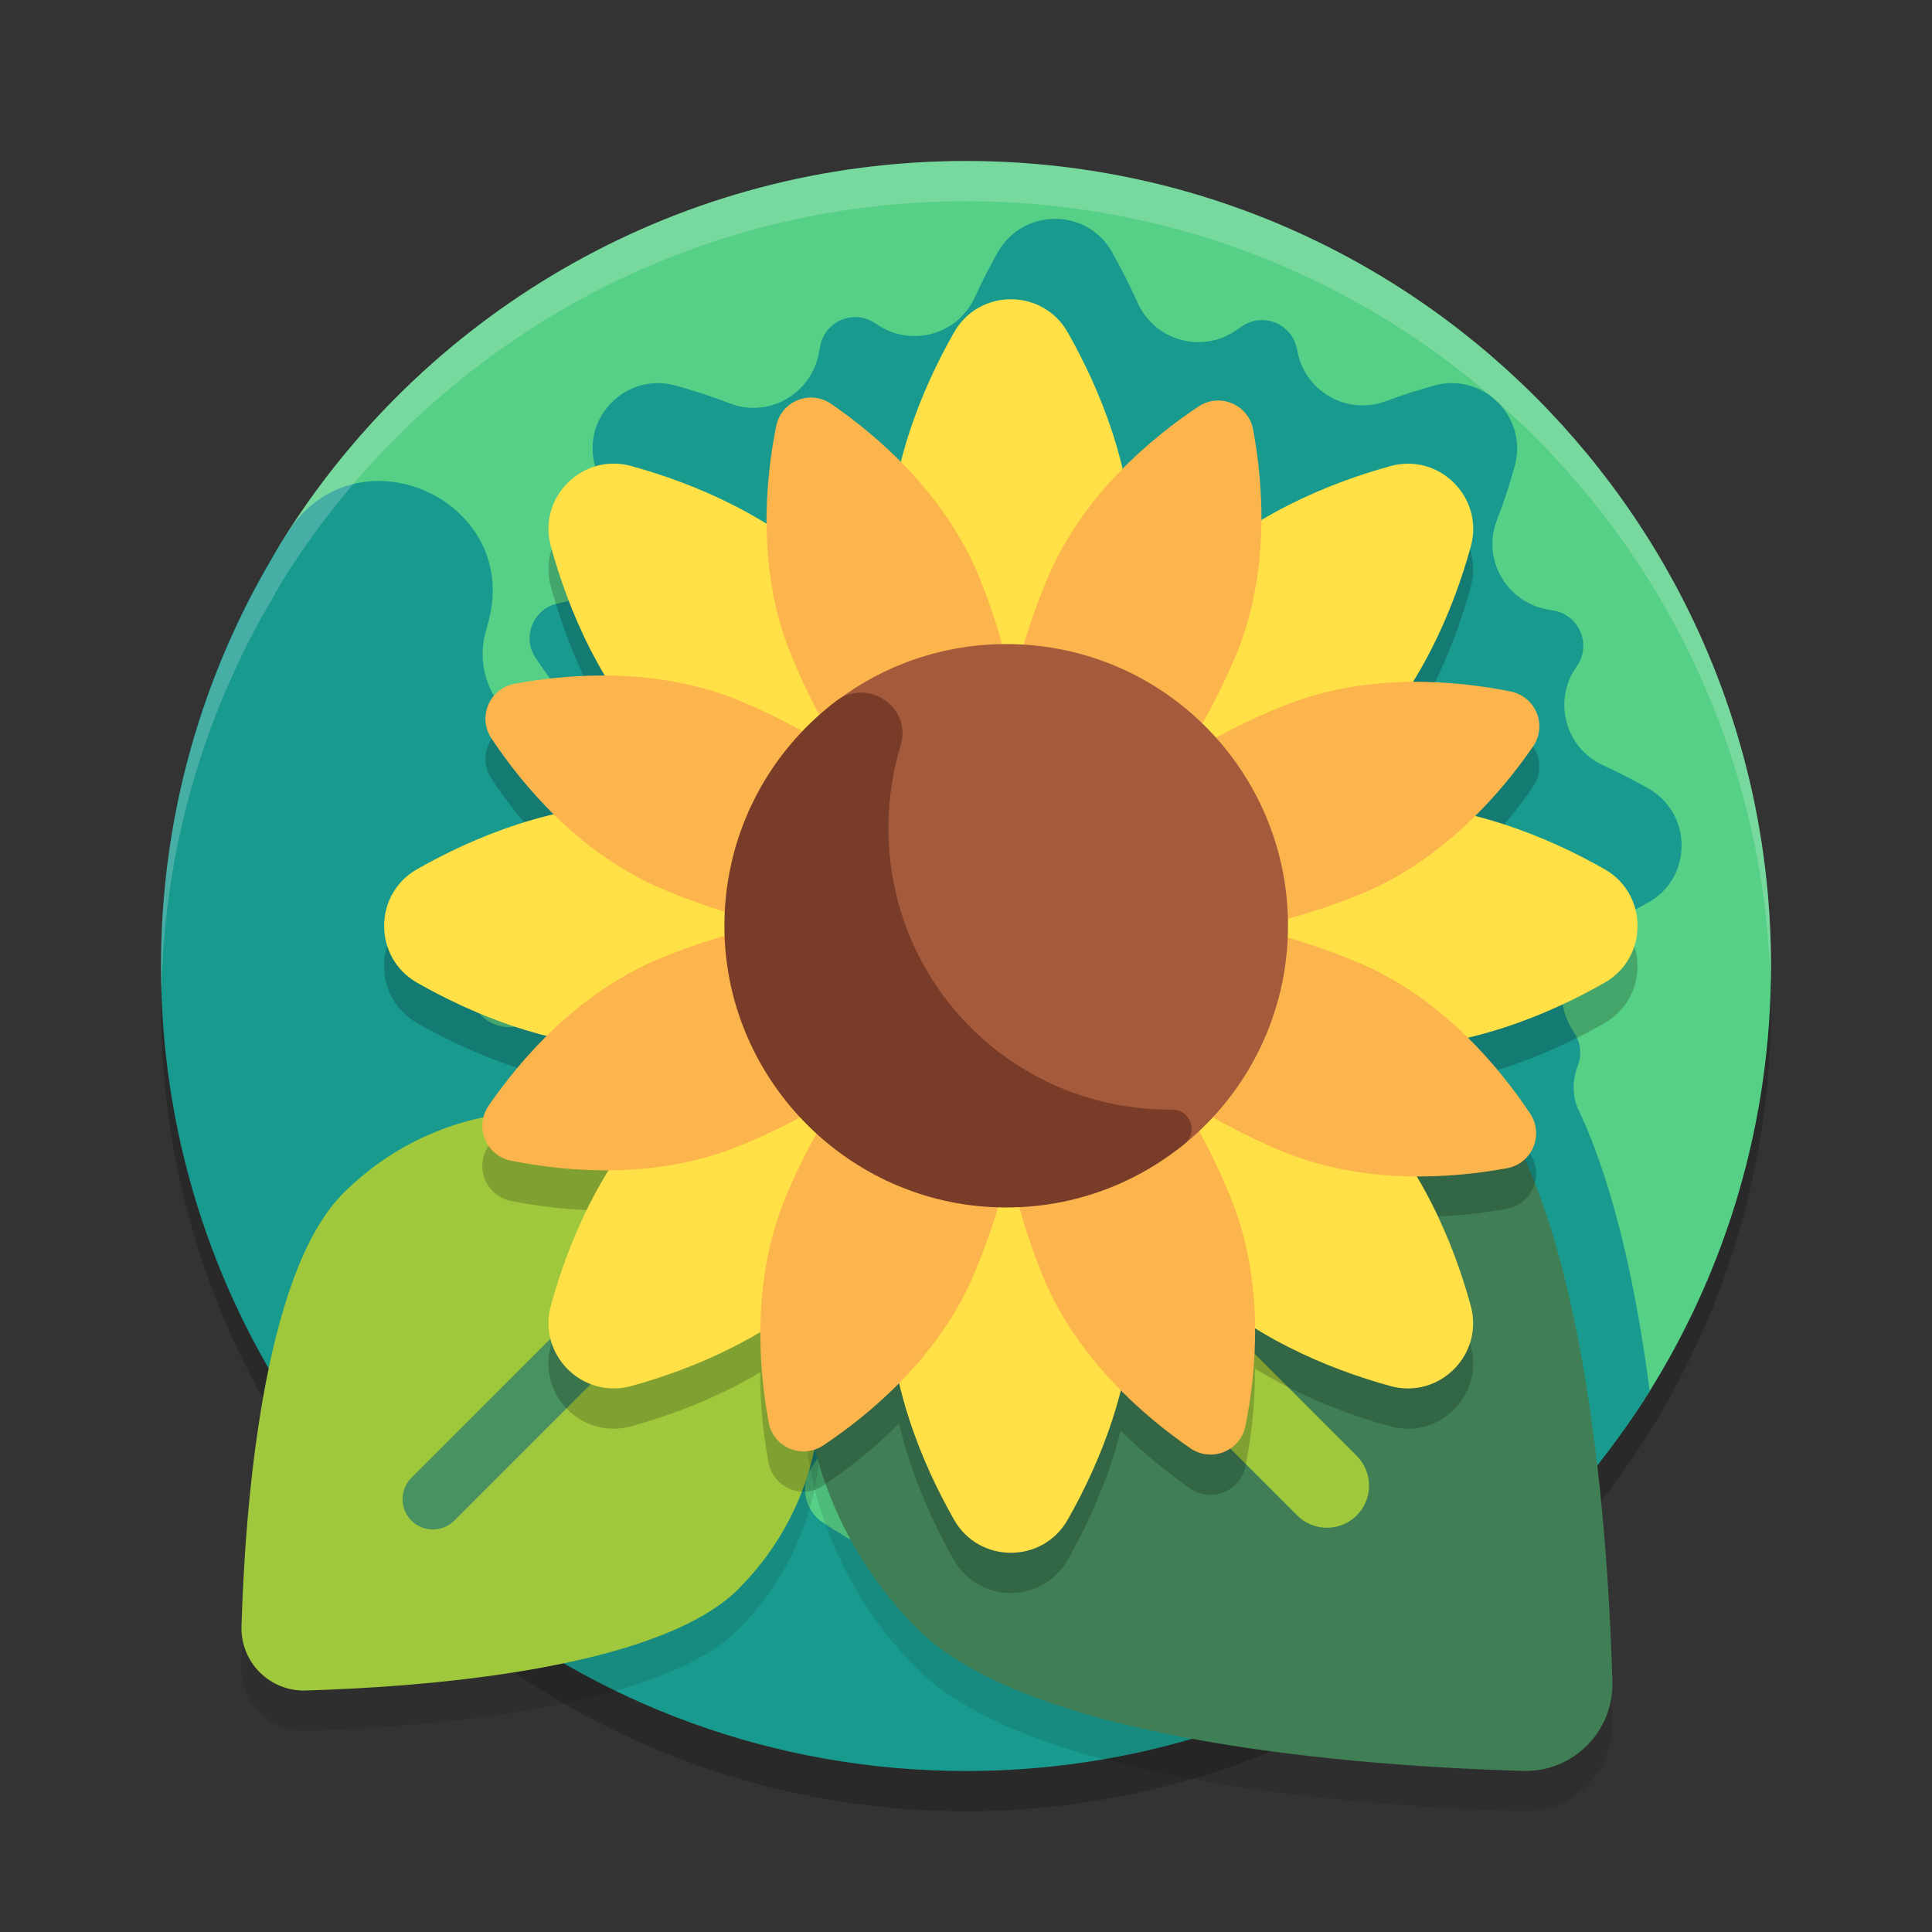<svg xmlns="http://www.w3.org/2000/svg" width="24" height="24" version="1.1">
 <rect width="100%" height="100%" fill="#333333" stroke="none"/>
 <path style="opacity:0.2" d="M 12,2.5 C 8.459,2.5 5.347,4.341 3.57,7.118 3.503,7.223 3.441,7.329 3.382,7.437 2.507,8.922 2,10.651 2,12.5 c 0,2.06 0.623,3.974 1.69,5.564 1.007,1.452 1.646,1.856 1.998,2.191 C 7.41,21.658 9.606,22.5 12,22.5 c 1.443,0 2.814,-0.306 4.053,-0.856 0,0 10e-4,0 10e-4,0 0.47,-0.208 0.965,-0.476 1.429,-0.78 0,0 0.001,0 0.001,0 1.213,-0.797 2.243,-1.851 3.011,-3.084 C 21.448,16.247 22,14.438 22,12.5 22,6.977 17.523,2.5 12,2.5 Z"/>
 <path style="fill:#56cf87" d="m 22,12 c 0,1.938 -0.551,3.747 -1.506,5.279 -1.765,2.834 -4.91,3.948 -8.494,3.948 -5.523,0 -9.502,-3.733 -9.502,-9.256 0,-1.982 0.079,-3.801 1.073,-5.355 C 5.347,3.841 8.459,2 12,2 17.523,2 22,6.477 22,12 Z"/>
 <path fill="#199a8e" d="M 20.477,9.795 C 20.305,9.697 20.116,9.599 19.911,9.505 19.446,9.293 19.289,8.709 19.579,8.289 c 0.004,-0.006 0.008,-0.011 0.011,-0.017 0.179,-0.261 0.035,-0.621 -0.276,-0.684 -0.031,-0.006 -0.062,-0.012 -0.095,-0.018 -0.507,-0.094 -0.811,-0.624 -0.625,-1.105 0.091,-0.236 0.165,-0.465 0.223,-0.677 0.167,-0.606 -0.392,-1.166 -0.998,-0.999 -0.19,0.052 -0.394,0.116 -0.604,0.195 -0.48,0.179 -1.007,-0.12 -1.099,-0.625 -0.001,-0.007 -0.002,-0.013 -0.004,-0.02 -0.058,-0.312 -0.415,-0.464 -0.678,-0.289 -0.026,0.017 -0.053,0.035 -0.08,0.054 C 14.927,4.399 14.34,4.231 14.129,3.755 14.027,3.527 13.918,3.316 13.811,3.127 13.499,2.58 12.707,2.584 12.396,3.132 c -0.097,0.171 -0.195,0.36 -0.288,0.564 -0.212,0.465 -0.797,0.623 -1.217,0.332 -0.005,-0.004 -0.011,-0.008 -0.017,-0.011 -0.261,-0.179 -0.621,-0.035 -0.684,0.276 -0.006,0.03 -0.012,0.062 -0.018,0.094 C 10.078,4.894 9.548,5.198 9.066,5.011 8.83,4.92 8.602,4.847 8.39,4.789 7.784,4.622 7.224,5.18 7.391,5.786 c 0.052,0.19 0.116,0.394 0.195,0.605 0.179,0.48 -0.12,1.007 -0.625,1.099 -0.007,0.001 -0.013,0.002 -0.02,0.004 C 6.63,7.551 6.477,7.908 6.653,8.172 6.833,8.443 7.091,8.784 7.426,9.115 7.394,9.122 7.362,9.13 7.33,9.138 6.54,9.342 5.816,8.626 6.035,7.84 6.043,7.81 6.051,7.78 6.06,7.75 6.502,6.22 4.429,5.276 3.571,6.618 2.576,8.172 2,10.018 2,12 c 0,2.06 0.623,3.974 1.69,5.565 1.007,1.452 1.646,1.856 1.998,2.191 C 7.41,21.159 9.606,22 12,22 c 1.443,0 2.814,-0.306 4.053,-0.856 1.18e-4,3.9e-5 2.74e-4,3.9e-5 3.91e-4,7.8e-5 0.47,-0.208 0.966,-0.476 1.43,-0.781 -1.96e-4,3.9e-5 -4.3e-4,7.8e-5 -6.5e-4,1.17e-4 1.213,-0.797 2.243,-1.851 3.011,-3.084 -0.164,-1.25 -0.435,-2.538 -0.883,-3.488 -0.083,-0.175 -0.08,-0.374 -0.01,-0.555 0.049,-0.127 0.041,-0.276 -0.044,-0.404 -0.002,-0.003 -0.004,-0.005 -0.005,-0.008 -0.311,-0.467 -0.133,-1.099 0.377,-1.333 0.2,-0.092 0.385,-0.189 0.553,-0.284 0.547,-0.311 0.542,-1.102 -0.005,-1.412 z M 7.338,11.869 c -0.236,0.234 -0.433,0.472 -0.589,0.683 -0.071,0.095 -0.172,0.162 -0.287,0.191 -0.002,6e-4 -0.005,0.001 -0.007,0.002 -0.283,0.073 -0.568,-0.114 -0.621,-0.402 -0.069,-0.379 -0.118,-0.766 -0.143,-1.158 0.314,0.202 1.008,0.522 1.647,0.685 z m 2.765,6.324 c 0.255,-0.341 0.459,-0.747 0.576,-1.19 0.016,-0.006 0.032,-0.012 0.047,-0.02 0.15,0.988 0.606,1.939 1.367,2.7 0.119,0.119 0.257,0.23 0.411,0.333 -0.81,-0.27 -1.574,-0.641 -2.276,-1.098 C 9.982,18.759 9.928,18.427 10.103,18.193 Z"/>
 <path style="opacity:0.1" d="m 9.177,20.236 c -1.011,1.011 -3.948,1.222 -5.381,1.264 -0.445,0.013 -0.809,-0.351 -0.796,-0.796 0.042,-1.433 0.254,-4.37 1.264,-5.381 1.357,-1.357 3.556,-1.357 4.912,0 1.357,1.357 1.356,3.556 -3.9e-5,4.912 z"/>
 <path fill="#a0c83d" d="m 9.177,19.736 c -1.011,1.011 -3.948,1.222 -5.381,1.264 -0.445,0.013 -0.809,-0.351 -0.796,-0.796 0.042,-1.433 0.254,-4.37 1.264,-5.381 1.357,-1.357 3.556,-1.357 4.912,0 1.357,1.357 1.356,3.556 -3.9e-5,4.912 z"/>
 <path fill="#489160" d="m 5.377,19 c -0.096,0 -0.193,-0.037 -0.266,-0.11 -0.147,-0.147 -0.147,-0.386 0,-0.533 L 9.831,13.636 c 0.147,-0.147 0.386,-0.147 0.533,0 0.147,0.147 0.147,0.386 0,0.533 L 5.643,18.89 C 5.57,18.963 5.473,19 5.377,19 Z"/>
 <path style="opacity:0.1" d="m 18.263,13.864 c 1.413,1.413 1.708,5.52 1.767,7.523 0.018,0.622 -0.49,1.131 -1.112,1.112 -2.003,-0.059 -6.11,-0.354 -7.523,-1.767 -1.897,-1.897 -1.897,-4.972 0,-6.868 1.897,-1.897 4.972,-1.897 6.868,0 z"/>
 <path style="fill:#407f55" d="m 18.263,13.364 c 1.413,1.413 1.708,5.52 1.767,7.523 0.018,0.622 -0.49,1.131 -1.112,1.112 -2.003,-0.059 -6.11,-0.354 -7.523,-1.767 -1.897,-1.897 -1.897,-4.972 0,-6.868 1.897,-1.897 4.972,-1.897 6.868,0 z"/>
 <path fill="#a0c83d" d="m 16.484,18.978 c -0.134,0 -0.268,-0.051 -0.37,-0.153 L 9.513,12.224 c -0.204,-0.204 -0.204,-0.536 0,-0.74 0.204,-0.204 0.536,-0.204 0.74,0 l 6.601,6.601 c 0.204,0.204 0.204,0.536 0,0.74 C 16.752,18.927 16.618,18.978 16.484,18.978 Z"/>
 <path style="opacity:0.2" d="m 12.557,4.218 c -0.275,0 -0.551,0.137 -0.706,0.41 C 11.603,5.063 11.348,5.615 11.19,6.236 10.886,5.929 10.575,5.688 10.325,5.517 10.064,5.337 9.705,5.482 9.643,5.793 9.578,6.112 9.519,6.536 9.522,7.007 8.948,6.652 8.346,6.428 7.841,6.289 7.234,6.122 6.676,6.68 6.843,7.287 c 0.133,0.483 0.342,1.054 0.67,1.605 -0.432,-0.002 -0.823,0.046 -1.121,0.102 C 6.079,9.052 5.929,9.408 6.104,9.673 6.285,9.944 6.544,10.286 6.879,10.616 6.221,10.771 5.638,11.038 5.182,11.298 c -0.547,0.311 -0.547,1.1 0,1.411 0.436,0.248 0.987,0.503 1.608,0.661 -0.307,0.304 -0.548,0.615 -0.72,0.865 -0.18,0.262 -0.035,0.62 0.276,0.683 0.319,0.064 0.744,0.122 1.214,0.119 -0.355,0.575 -0.579,1.177 -0.718,1.683 -0.167,0.607 0.391,1.165 0.998,0.998 0.483,-0.133 1.053,-0.343 1.604,-0.671 -0.002,0.433 0.047,0.823 0.103,1.121 0.058,0.312 0.414,0.463 0.679,0.287 0.271,-0.18 0.612,-0.439 0.942,-0.773 0.155,0.658 0.422,1.241 0.682,1.697 0.311,0.547 1.101,0.547 1.412,0 0.248,-0.435 0.502,-0.987 0.66,-1.608 0.305,0.307 0.615,0.548 0.865,0.72 0.262,0.18 0.621,0.035 0.684,-0.276 0.064,-0.319 0.122,-0.744 0.119,-1.214 0.575,0.355 1.176,0.579 1.682,0.718 0.607,0.167 1.165,-0.391 0.998,-0.998 -0.133,-0.483 -0.342,-1.054 -0.67,-1.605 0.433,0.002 0.823,-0.046 1.121,-0.102 0.312,-0.058 0.463,-0.414 0.287,-0.679 -0.18,-0.271 -0.439,-0.613 -0.774,-0.943 0.658,-0.155 1.241,-0.422 1.697,-0.682 0.547,-0.311 0.547,-1.1 0,-1.411 -0.435,-0.248 -0.986,-0.502 -1.607,-0.66 0.307,-0.305 0.548,-0.616 0.72,-0.866 0.18,-0.262 0.034,-0.62 -0.277,-0.683 -0.319,-0.064 -0.743,-0.122 -1.214,-0.119 0.355,-0.575 0.579,-1.177 0.718,-1.683 0.167,-0.607 -0.391,-1.165 -0.998,-0.998 -0.483,0.133 -1.053,0.342 -1.604,0.67 0.002,-0.432 -0.047,-0.822 -0.103,-1.12 C 15.508,5.527 15.151,5.376 14.887,5.552 14.616,5.732 14.275,5.99 13.944,6.325 13.789,5.667 13.522,5.084 13.263,4.628 13.107,4.354 12.832,4.218 12.557,4.218 Z m -0.344,6.954 c 0.111,0.065 0.225,0.101 0.344,0.101 0.119,0 0.234,-0.036 0.345,-0.101 0.033,0.124 0.089,0.231 0.173,0.314 0.084,0.084 0.19,0.14 0.313,0.173 -0.064,0.111 -0.1,0.225 -0.1,0.344 0,0.118 0.035,0.234 0.1,0.345 -0.124,0.033 -0.23,0.089 -0.313,0.173 -0.084,0.084 -0.14,0.191 -0.173,0.314 -0.111,-0.065 -0.226,-0.101 -0.345,-0.101 -0.119,0 -0.233,0.036 -0.344,0.101 -0.033,-0.124 -0.089,-0.231 -0.173,-0.314 -0.084,-0.084 -0.19,-0.14 -0.313,-0.173 0.064,-0.111 0.099,-0.226 0.099,-0.345 0,-0.118 -0.034,-0.233 -0.099,-0.344 0.124,-0.033 0.23,-0.089 0.313,-0.173 0.084,-0.084 0.14,-0.19 0.173,-0.314 z"/>
 <path fill="#ffe046" d="m 8.252,13.655 c 1.497,-1.497 3.193,-2.229 3.787,-1.634 0.594,0.594 -0.137,2.29 -1.634,3.787 C 9.62,16.593 8.617,17.004 7.841,17.218 7.234,17.384 6.676,16.826 6.843,16.219 7.056,15.443 7.467,14.44 8.252,13.655 Z"/>
 <path fill="#ffe046" d="m 14.708,7.199 c -1.497,1.497 -2.229,3.193 -1.634,3.787 0.594,0.594 2.29,-0.137 3.787,-1.634 0.785,-0.785 1.196,-1.788 1.41,-2.564 0.167,-0.607 -0.391,-1.165 -0.998,-0.998 -0.777,0.214 -1.779,0.625 -2.564,1.41 z"/>
 <path fill="#ffe046" d="m 14.079,16.069 c 0,-2.117 -0.682,-3.834 -1.522,-3.834 -0.841,0 -1.522,1.716 -1.522,3.834 0,1.11 0.418,2.11 0.817,2.81 0.311,0.547 1.1,0.547 1.411,0 0.398,-0.7 0.817,-1.7 0.817,-2.81 z"/>
 <path fill="#fcb54c" d="m 12.099,15.829 c 0.685,-1.619 0.72,-3.153 0.077,-3.425 -0.643,-0.272 -1.72,0.82 -2.405,2.439 -0.441,1.041 -0.346,2.159 -0.223,2.825 0.058,0.312 0.414,0.463 0.679,0.287 0.564,-0.375 1.432,-1.086 1.873,-2.127 z"/>
 <path fill="#ffe046" d="m 14.079,6.938 c 0,2.117 -0.682,3.834 -1.522,3.834 -0.841,0 -1.522,-1.716 -1.522,-3.834 0,-1.11 0.418,-2.11 0.817,-2.81 0.311,-0.547 1.1,-0.547 1.411,0 0.398,0.7 0.817,1.7 0.817,2.81 z"/>
 <path fill="#fcb54c" d="m 15.343,8.163 c -0.685,1.619 -1.762,2.711 -2.405,2.439 -0.643,-0.272 -0.609,-1.805 0.077,-3.425 0.441,-1.041 1.309,-1.752 1.873,-2.127 0.264,-0.176 0.621,-0.025 0.679,0.287 0.124,0.666 0.218,1.784 -0.223,2.825 z"/>
 <path fill="#ffe046" d="m 16.861,13.655 c -1.497,-1.497 -3.193,-2.229 -3.787,-1.634 -0.594,0.594 0.137,2.29 1.634,3.787 0.785,0.785 1.788,1.196 2.564,1.41 0.607,0.167 1.165,-0.391 0.998,-0.998 C 18.057,15.443 17.646,14.44 16.861,13.655 Z"/>
 <path fill="#fcb54c" d="m 15.292,14.886 c -0.66,-1.63 -1.72,-2.738 -2.368,-2.476 -0.647,0.262 -0.636,1.796 0.024,3.426 0.425,1.048 1.282,1.772 1.84,2.155 0.262,0.18 0.62,0.034 0.683,-0.277 0.134,-0.664 0.245,-1.78 -0.18,-2.828 z"/>
 <path fill="#ffe046" d="M 10.405,7.199 C 11.902,8.696 12.634,10.392 12.04,10.986 11.445,11.581 9.75,10.849 8.252,9.352 7.467,8.567 7.056,7.564 6.843,6.787 6.676,6.181 7.234,5.622 7.841,5.789 8.617,6.003 9.62,6.414 10.405,7.199 Z"/>
 <path fill="#fcb54c" d="m 12.165,7.172 c 0.66,1.63 0.671,3.163 0.024,3.426 C 11.542,10.859 10.482,9.751 9.822,8.121 9.397,7.074 9.509,5.957 9.642,5.293 9.705,4.982 10.064,4.837 10.325,5.017 c 0.558,0.383 1.415,1.107 1.84,2.155 z"/>
 <path fill="#ffe046" d="m 17.122,9.981 c -2.117,0 -3.834,0.682 -3.834,1.522 0,0.841 1.716,1.522 3.834,1.522 1.11,0 2.11,-0.418 2.81,-0.817 0.547,-0.311 0.547,-1.1 0,-1.411 -0.7,-0.398 -1.7,-0.817 -2.81,-0.817 z"/>
 <path fill="#fcb54c" d="m 16.882,11.961 c -1.619,-0.685 -3.153,-0.72 -3.425,-0.077 -0.272,0.643 0.82,1.72 2.439,2.405 1.041,0.441 2.159,0.346 2.825,0.223 0.312,-0.058 0.463,-0.414 0.287,-0.679 -0.375,-0.564 -1.086,-1.432 -2.127,-1.873 z"/>
 <path fill="#ffe046" d="m 7.992,9.981 c 2.117,0 3.834,0.682 3.834,1.522 0,0.841 -1.716,1.522 -3.834,1.522 -1.11,0 -2.11,-0.418 -2.81,-0.817 -0.547,-0.311 -0.547,-1.1 0,-1.411 0.7,-0.398 1.7,-0.817 2.81,-0.817 z"/>
 <path fill="#fcb54c" d="m 9.217,8.717 c 1.619,0.685 2.711,1.762 2.439,2.405 -0.272,0.643 -1.805,0.609 -3.425,-0.077 C 7.19,10.605 6.48,9.737 6.105,9.173 5.929,8.909 6.08,8.552 6.392,8.494 7.058,8.371 8.176,8.277 9.217,8.717 Z"/>
 <path fill="#fcb54c" d="m 15.939,8.769 c -1.63,0.66 -2.738,1.72 -2.476,2.368 0.262,0.647 1.796,0.636 3.426,-0.024 1.048,-0.425 1.772,-1.282 2.155,-1.84 0.18,-0.262 0.034,-0.62 -0.277,-0.683 -0.664,-0.134 -1.78,-0.245 -2.828,0.18 z"/>
 <path fill="#fcb54c" d="m 8.225,11.895 c 1.63,-0.66 3.163,-0.671 3.426,-0.024 0.262,0.647 -0.846,1.707 -2.476,2.368 C 8.127,14.663 7.011,14.552 6.347,14.418 6.036,14.355 5.89,13.997 6.07,13.735 6.453,13.177 7.177,12.32 8.225,11.895 Z"/>
 <path fill="#a55a3c" d="m 16,11.5 c 0,1.093 -0.501,2.068 -1.285,2.71 -0.603,0.494 -1.363,0.494 -2.204,0.494 -1.933,0 -3.215,-1.259 -3.215,-3.192 0,-1.138 0.247,-2.161 1.089,-2.8 0.587,-0.446 1.32,-0.711 2.115,-0.711 C 14.433,8 16,9.567 16,11.5 Z"/>
 <path fill="#783c28" d="m 14.529,13.784 c -1.966,-0.004 -3.526,-1.597 -3.492,-3.562 0.006,-0.334 0.058,-0.656 0.151,-0.961 0.145,-0.475 -0.408,-0.85 -0.804,-0.55 -0.864,0.656 -1.414,1.705 -1.384,2.881 0.047,1.845 1.545,3.35 3.39,3.406 0.883,0.027 1.695,-0.273 2.324,-0.788 0.176,-0.144 0.073,-0.427 -0.154,-0.426 -0.01,8e-5 -0.021,1.2e-4 -0.032,8e-5 z"/>
 <path style="opacity:0.2;fill:#ffffff" d="m 12,2 c -3.541,0 -6.653,1.841 -8.43,4.618 C 3.503,6.723 3.441,6.829 3.382,6.936 2.507,8.422 2,10.151 2,12 2,12.11 2.002,12.22 2.006,12.329 2.036,10.545 2.534,8.876 3.382,7.436 3.441,7.329 3.503,7.223 3.57,7.118 5.347,4.341 8.459,2.5 12,2.5 c 5.424,0 9.837,4.32 9.993,9.706 C 21.995,12.137 22,12.069 22,12 22,6.477 17.523,2 12,2 Z"/>
</svg>
